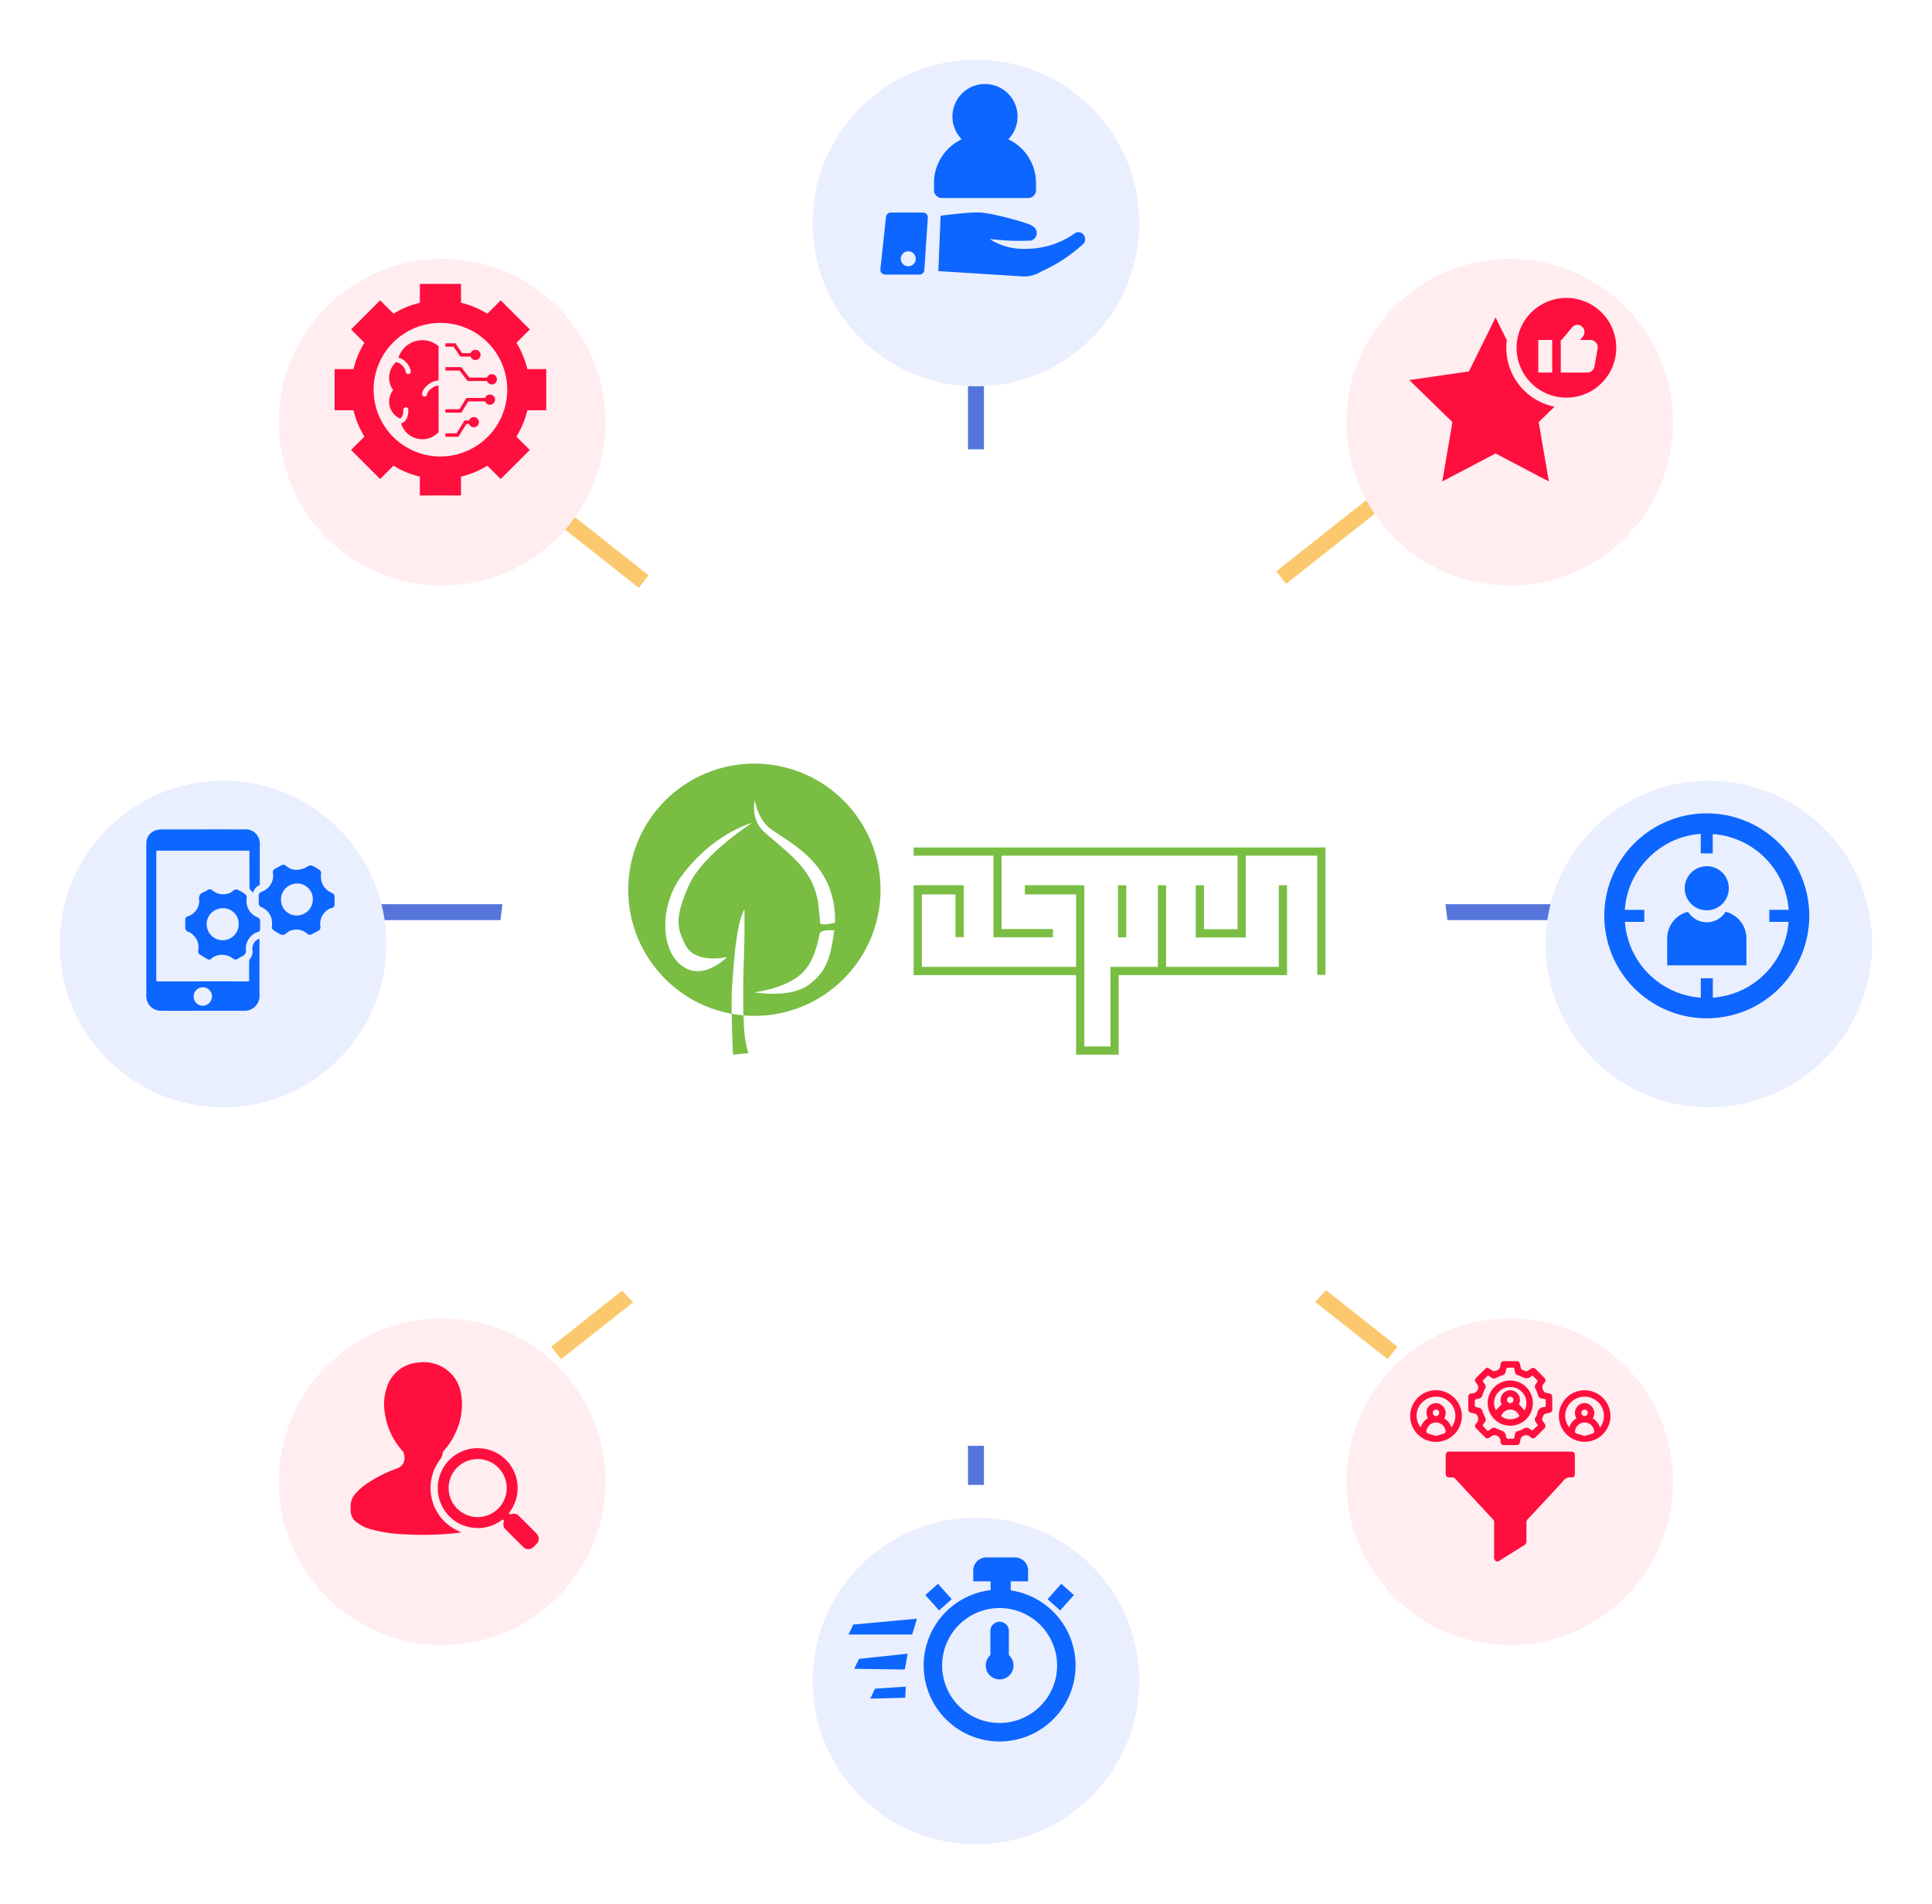 <svg xmlns="http://www.w3.org/2000/svg" xmlns:xlink="http://www.w3.org/1999/xlink" width="485" height="478" viewBox="0 0 485 478">
  <defs>
    <filter id="Ellipse_402" x="323" y="316" width="112" height="112" filterUnits="userSpaceOnUse">
      <feOffset dy="8" input="SourceAlpha"/>
      <feGaussianBlur stdDeviation="5" result="blur"/>
      <feFlood flood-color="#151d41" flood-opacity="0.22"/>
      <feComposite operator="in" in2="blur"/>
      <feComposite in="SourceGraphic"/>
    </filter>
    <filter id="Ellipse_404" x="55" y="316" width="112" height="112" filterUnits="userSpaceOnUse">
      <feOffset dy="8" input="SourceAlpha"/>
      <feGaussianBlur stdDeviation="5" result="blur-2"/>
      <feFlood flood-color="#151d41" flood-opacity="0.22"/>
      <feComposite operator="in" in2="blur-2"/>
      <feComposite in="SourceGraphic"/>
    </filter>
    <filter id="Ellipse_403" x="189" y="366" width="112" height="112" filterUnits="userSpaceOnUse">
      <feOffset dy="8" input="SourceAlpha"/>
      <feGaussianBlur stdDeviation="5" result="blur-3"/>
      <feFlood flood-color="#151d41" flood-opacity="0.22"/>
      <feComposite operator="in" in2="blur-3"/>
      <feComposite in="SourceGraphic"/>
    </filter>
    <filter id="Ellipse_401" x="95" y="94" width="299" height="299" filterUnits="userSpaceOnUse">
      <feOffset dy="15" input="SourceAlpha"/>
      <feGaussianBlur stdDeviation="10" result="blur-4"/>
      <feFlood flood-color="#151d41" flood-opacity="0.333"/>
      <feComposite operator="in" in2="blur-4"/>
      <feComposite in="SourceGraphic"/>
    </filter>
    <clipPath id="clip-path">
      <path id="Path_25" data-name="Path 25" d="M.5,32.172A31.665,31.665,0,0,0,26.484,63.326c.068,5.007.306,10.254.306,10.254l3.882-.4a21.721,21.721,0,0,1-.928-4.417c-.153-1.07-.248-2.886-.306-5.045.909.076,1.816.125,2.743.125A31.672,31.672,0,1,0,.5,32.172" transform="translate(-0.5 -0.499)" fill="none"/>
    </clipPath>
    <linearGradient id="linear-gradient" x1="-0.011" y1="1.011" x2="0.011" y2="1.011" gradientUnits="objectBoundingBox">
      <stop offset="0" stop-color="#80a93f"/>
      <stop offset="0.23" stop-color="#7dac42"/>
      <stop offset="0.393" stop-color="#74b446"/>
      <stop offset="0.483" stop-color="#6dbd4e"/>
      <stop offset="0.583" stop-color="#70bd4b"/>
      <stop offset="1" stop-color="#79bd43"/>
    </linearGradient>
    <clipPath id="clip-path-2">
      <rect id="Rectangle_19" data-name="Rectangle 19" width="175.739" height="74.568" fill="none"/>
    </clipPath>
    <filter id="Ellipse_405" x="373" y="181" width="112" height="112" filterUnits="userSpaceOnUse">
      <feOffset dy="8" input="SourceAlpha"/>
      <feGaussianBlur stdDeviation="5" result="blur-5"/>
      <feFlood flood-color="#151d41" flood-opacity="0.22"/>
      <feComposite operator="in" in2="blur-5"/>
      <feComposite in="SourceGraphic"/>
    </filter>
    <filter id="Ellipse_406" x="0" y="181" width="112" height="112" filterUnits="userSpaceOnUse">
      <feOffset dy="8" input="SourceAlpha"/>
      <feGaussianBlur stdDeviation="5" result="blur-6"/>
      <feFlood flood-color="#151d41" flood-opacity="0.22"/>
      <feComposite operator="in" in2="blur-6"/>
      <feComposite in="SourceGraphic"/>
    </filter>
    <filter id="Ellipse_402-2" x="55" y="50" width="112" height="112" filterUnits="userSpaceOnUse">
      <feOffset dy="8" input="SourceAlpha"/>
      <feGaussianBlur stdDeviation="5" result="blur-7"/>
      <feFlood flood-color="#151d41" flood-opacity="0.22"/>
      <feComposite operator="in" in2="blur-7"/>
      <feComposite in="SourceGraphic"/>
    </filter>
    <filter id="Ellipse_404-2" x="323" y="50" width="112" height="112" filterUnits="userSpaceOnUse">
      <feOffset dy="8" input="SourceAlpha"/>
      <feGaussianBlur stdDeviation="5" result="blur-8"/>
      <feFlood flood-color="#151d41" flood-opacity="0.22"/>
      <feComposite operator="in" in2="blur-8"/>
      <feComposite in="SourceGraphic"/>
    </filter>
    <filter id="Ellipse_403-2" x="189" y="0" width="112" height="112" filterUnits="userSpaceOnUse">
      <feOffset dy="8" input="SourceAlpha"/>
      <feGaussianBlur stdDeviation="5" result="blur-9"/>
      <feFlood flood-color="#151d41" flood-opacity="0.22"/>
      <feComposite operator="in" in2="blur-9"/>
      <feComposite in="SourceGraphic"/>
    </filter>
    <clipPath id="clip-path-3">
      <rect id="Rectangle_151" data-name="Rectangle 151" width="51.949" height="46.074" fill="#ff0f3e"/>
    </clipPath>
    <clipPath id="clip-path-4">
      <rect id="Rectangle_152" data-name="Rectangle 152" width="53.127" height="53.127" fill="#ff0f3e"/>
    </clipPath>
    <clipPath id="clip-path-5">
      <rect id="Rectangle_153" data-name="Rectangle 153" width="51.41" height="48.311" fill="#0d66ff"/>
    </clipPath>
    <clipPath id="clip-path-6">
      <rect id="Rectangle_154" data-name="Rectangle 154" width="47.251" height="46.932" fill="#ff0f3e"/>
    </clipPath>
    <clipPath id="clip-path-7">
      <rect id="Rectangle_155" data-name="Rectangle 155" width="47.274" height="45.557" fill="#0d66ff"/>
    </clipPath>
    <clipPath id="clip-path-8">
      <rect id="Rectangle_156" data-name="Rectangle 156" width="51.453" height="51.455" fill="#0d66ff"/>
    </clipPath>
    <clipPath id="clip-path-9">
      <rect id="Rectangle_160" data-name="Rectangle 160" width="57.016" height="46.21" fill="#0d66ff"/>
    </clipPath>
    <clipPath id="clip-path-10">
      <rect id="Rectangle_161" data-name="Rectangle 161" width="50.273" height="50.274" fill="#ff0f3e"/>
    </clipPath>
  </defs>
  <g id="personalize-business-offerings-with-ai-ml-unit" transform="translate(-12927 762)">
    <g id="Group_106" data-name="Group 106" transform="translate(12060 -982)">
      <path id="Path_33" data-name="Path 33" d="M8103-429v24.8" transform="translate(-6991 997)" fill="none" stroke="#5575db" stroke-width="4"/>
      <path id="Path_40" data-name="Path 40" d="M8103-429v24.8" transform="translate(-6991 737)" fill="none" stroke="#5575db" stroke-width="4"/>
      <path id="Path_36" data-name="Path 36" d="M8103-429v32.582" transform="translate(565.18 -7654) rotate(90)" fill="none" stroke="#5575db" stroke-width="4"/>
      <path id="Path_37" data-name="Path 37" d="M8103-429v32.582" transform="translate(832.18 -7654) rotate(90)" fill="none" stroke="#5575db" stroke-width="4"/>
      <path id="Path_34" data-name="Path 34" d="M8102.625-431.434l27.955,22.1" transform="translate(-6914 969)" fill="none" stroke="#fcc86e" stroke-width="4"/>
      <path id="Path_38" data-name="Path 38" d="M8130.579-431.434l-27.955,22.1" transform="translate(-6914 774.337)" fill="none" stroke="#fcc86e" stroke-width="4"/>
      <path id="Path_35" data-name="Path 35" d="M8130.579-431.434l-27.955,22.1" transform="translate(-7096 969)" fill="none" stroke="#fcc86e" stroke-width="4"/>
      <path id="Path_39" data-name="Path 39" d="M8102.625-431.434l27.955,22.1" transform="translate(-7102 775.337)" fill="none" stroke="#fcc86e" stroke-width="4"/>
      <g id="Group_60" data-name="Group 60" transform="translate(2218 902) rotate(180)">
        <g id="Group_58" data-name="Group 58">
          <g transform="matrix(-1, 0, 0, -1, 1351, 682)" filter="url(#Ellipse_402)">
            <circle id="Ellipse_402-3" data-name="Ellipse 402" cx="41" cy="41" r="41" transform="translate(420 405) rotate(180)" fill="#ffedf0"/>
          </g>
          <g transform="matrix(-1, 0, 0, -1, 1351, 682)" filter="url(#Ellipse_404)">
            <circle id="Ellipse_404-3" data-name="Ellipse 404" cx="41" cy="41" r="41" transform="translate(152 405) rotate(180)" fill="#ffedf0"/>
          </g>
        </g>
        <g transform="matrix(-1, 0, 0, -1, 1351, 682)" filter="url(#Ellipse_403)">
          <circle id="Ellipse_403-3" data-name="Ellipse 403" cx="41" cy="41" r="41" transform="translate(286 455) rotate(180)" fill="#eaefff"/>
        </g>
      </g>
      <g id="Group_57" data-name="Group 57" transform="translate(0 6)">
        <g transform="matrix(1, 0, 0, 1, 867, 214)" filter="url(#Ellipse_401)">
          <circle id="Ellipse_401-2" data-name="Ellipse 401" cx="119.5" cy="119.5" r="119.5" transform="translate(125 109)" fill="#fff"/>
        </g>
        <g id="Group_56" data-name="Group 56" transform="translate(1024 405)">
          <g id="Group_53" data-name="Group 53" transform="translate(0.708 0.706)">
            <g id="Group_52" data-name="Group 52" clip-path="url(#clip-path)">
              <rect id="Rectangle_17" data-name="Rectangle 17" width="63.352" height="73.081" transform="translate(0 0.001)" fill="url(#linear-gradient)"/>
            </g>
          </g>
          <g id="Group_55" data-name="Group 55" transform="translate(0 0)">
            <g id="Group_54" data-name="Group 54" clip-path="url(#clip-path-2)">
              <path id="Path_26" data-name="Path 26" d="M32.172.5h0a31.671,31.671,0,0,0-5.686,62.827c.067,5.007.306,10.254.306,10.254l3.88-.4a21.677,21.677,0,0,1-.927-4.415c-.153-1.07-.249-2.886-.306-5.047.907.076,1.816.125,2.743.125A31.671,31.671,0,1,0,32.172.5h0a31.671,31.671,0,1,1,.01,63.342c-.927,0-1.835-.048-2.743-.125.057,2.161.153,3.977.306,5.047a21.677,21.677,0,0,0,.927,4.415l-3.88.4s-.239-5.247-.306-10.254A31.671,31.671,0,0,1,32.172.5Z" transform="translate(0.208 0.207)" fill="url(#linear-gradient)"/>
              <path id="Path_27" data-name="Path 27" d="M21.917,38.874c.229-5.859.143-12.558.143-12.558s-1.022,1.654-1.749,5.973c-.754,4.5-1.05,9.088-1.356,13.465-.115,1.7-.125,4.234-.1,6.842a29.672,29.672,0,0,0,2.944.392c-.1-4.377-.038-10.2.115-14.115" transform="translate(7.824 10.925)" fill="#fff"/>
              <path id="Path_28" data-name="Path 28" d="M10.95,24.626c-5.1,7-5.277,17.9.123,22.153S22.59,44.715,22.59,44.715s-7.847,1.806-10.332-2.829-2.694-7.387.736-15.176,15.9-15.7,15.9-15.7S19.055,13.521,10.95,24.626" transform="translate(2.937 4.57)" fill="#fff"/>
              <path id="Path_29" data-name="Path 29" d="M26.2,13.544c-2.542-2.4-3.2-6.575-3.2-6.575s-1.128,4.7,2.16,7.808c4.357,4.11,11.019,8.2,13.1,15.224.708,2.361.679,2.962,1.156,7.759.1.957,3.728,0,3.728,0C43.577,21.8,29.921,17.051,26.2,13.544" transform="translate(9.472 2.893)" fill="#fff"/>
              <path id="Path_30" data-name="Path 30" d="M35.144,40.549c-3.967,4.138-12.271,5.1-12.271,5.1s9.194,1.644,13.809-2c3.737-2.953,5.228-5.505,6.241-13.533,0,0-3.412-.4-3.67.88-1.071,5.256-2.361,7.721-4.11,9.547" transform="translate(9.496 12.481)" fill="#fff"/>
              <rect id="Rectangle_18" data-name="Rectangle 18" width="2.065" height="13.083" transform="translate(123.665 31.25)" fill="#79be43"/>
              <path id="Path_31" data-name="Path 31" d="M142.806,42.582H114.5v-20.5h-2.063v20.5H100.546V62.556H93.981V22.083H79.052v2.3H91.916v18.2H53.192v-18.2h8.439V35.1h2.063V22.083H51.128V44.647H91.916V64.62H102.6V44.647h42.27V22.083h-2.065Z" transform="translate(21.227 9.168)" fill="#79be43"/>
              <path id="Path_32" data-name="Path 32" d="M152.448,15.377H51.128v2.065H71.159V37.921H86.087V35.857H73.213V17.442h59.234V35.914h-8.429V24.867h-2.075V37.979H134.5V17.442h17.947V47.373h2.065v-32Z" transform="translate(21.227 6.384)" fill="#79be43"/>
            </g>
          </g>
        </g>
      </g>
      <g transform="matrix(1, 0, 0, 1, 867, 220)" filter="url(#Ellipse_405)">
        <circle id="Ellipse_405-2" data-name="Ellipse 405" cx="41" cy="41" r="41" transform="translate(470 270) rotate(180)" fill="#eaefff"/>
      </g>
      <g transform="matrix(1, 0, 0, 1, 867, 220)" filter="url(#Ellipse_406)">
        <circle id="Ellipse_406-2" data-name="Ellipse 406" cx="41" cy="41" r="41" transform="translate(97 270) rotate(180)" fill="#eaefff"/>
      </g>
      <g id="Group_59" data-name="Group 59" transform="translate(6)">
        <g id="Group_58-2" data-name="Group 58">
          <g transform="matrix(1, 0, 0, 1, 861, 220)" filter="url(#Ellipse_402-2)">
            <circle id="Ellipse_402-4" data-name="Ellipse 402" cx="41" cy="41" r="41" transform="translate(70 57)" fill="#ffedf0"/>
          </g>
          <g transform="matrix(1, 0, 0, 1, 861, 220)" filter="url(#Ellipse_404-2)">
            <circle id="Ellipse_404-4" data-name="Ellipse 404" cx="41" cy="41" r="41" transform="translate(338 57)" fill="#ffedf0"/>
          </g>
        </g>
        <g transform="matrix(1, 0, 0, 1, 861, 220)" filter="url(#Ellipse_403-2)">
          <circle id="Ellipse_403-4" data-name="Ellipse 403" cx="41" cy="41" r="41" transform="translate(204 7)" fill="#eaefff"/>
        </g>
      </g>
    </g>
    <g id="Group_108" data-name="Group 108" transform="translate(13280.789 -687.199)">
      <g id="Group_107" data-name="Group 107" transform="translate(0 0)" clip-path="url(#clip-path-3)">
        <path id="Path_428" data-name="Path 428" d="M36.449,30.36A15.06,15.06,0,0,1,24.474,13.677L21.649,7.954,14.96,21.509,0,23.683,10.825,34.234,8.27,49.134,21.649,42.1l13.38,7.035-2.555-14.9Z" transform="translate(0 -3.059)" fill="#ff0f3e" fill-rule="evenodd"/>
        <path id="Path_429" data-name="Path 429" d="M56.267,0A12.512,12.512,0,1,0,68.78,12.512,12.512,12.512,0,0,0,56.267,0M52.7,18.733h-3.5v-8.19h3.5ZM64.1,12.716l-.775,4.477a1.857,1.857,0,0,1-1.829,1.54H54.846v-8.19h.215L57.725,7.36a1.715,1.715,0,0,1,2.416-.215l.049.042a1.85,1.85,0,0,1,.179,2.56l-.666.8h2.572A1.856,1.856,0,0,1,64.132,12.4a1.881,1.881,0,0,1-.027.316" transform="translate(-16.831 0)" fill="#ff0f3e" fill-rule="evenodd"/>
      </g>
    </g>
    <g id="Group_110" data-name="Group 110" transform="translate(13011 -690.726)">
      <g id="Group_109" data-name="Group 109" transform="translate(0 0)" clip-path="url(#clip-path-4)">
        <path id="Path_430" data-name="Path 430" d="M53.127,31.729V21.4H48.385a22.289,22.289,0,0,0-2.742-6.609L49,11.432l-7.3-7.3L38.339,7.485a22.272,22.272,0,0,0-6.61-2.742V0H21.4V4.742a22.272,22.272,0,0,0-6.61,2.742L11.432,4.128l-7.3,7.3,3.356,3.357A22.274,22.274,0,0,0,4.742,21.4H0v10.33H4.742a22.274,22.274,0,0,0,2.742,6.609L4.128,41.695l7.3,7.3,3.356-3.356a22.273,22.273,0,0,0,6.61,2.742v4.742h10.33V48.386a22.273,22.273,0,0,0,6.61-2.742L41.695,49l7.3-7.3-3.356-3.356a22.289,22.289,0,0,0,2.742-6.609Zm-26.564,11.6a16.77,16.77,0,1,1,16.77-16.77,16.77,16.77,0,0,1-16.77,16.77" transform="translate(0 0)" fill="#ff0f3e"/>
        <path id="Path_431" data-name="Path 431" d="M26.389,29.229a3.8,3.8,0,0,1,1.876,1.1,4.323,4.323,0,0,1,1.189,2.223.653.653,0,0,1-.442.779.635.635,0,0,1-.778-.442,2.88,2.88,0,0,0-.119-.484c-.013-.038-.027-.075-.041-.113l-.012-.031c-.036-.077-.072-.154-.112-.229a4.2,4.2,0,0,0-.279-.452l-.063-.086-.035-.043q-.083-.1-.172-.2a4.482,4.482,0,0,0-.41-.382h0l-.006,0-.1-.073c-.075-.051-.152-.1-.231-.143l-.211-.106-.02-.01-.007,0c-.038-.014-.076-.027-.114-.04a2.294,2.294,0,0,0-.23-.062c-.023-.005-.179-.023-.074-.016l-.069-.005a.755.755,0,0,1-.185-.044,5.282,5.282,0,0,0-.691,6.992,4.673,4.673,0,0,0,1.67,7.13c.037-.009.074-.018.11-.03l.021-.009c.05-.029.057-.031.039-.019.03-.015.061-.03.089-.048l.006,0c-.023.013-.022.007.041-.031a1.405,1.405,0,0,0,.126-.127l.006-.007c.012-.018.024-.034.036-.052.038-.057.073-.118.105-.179s.1-.255.032-.056c.021-.063.048-.124.069-.187a3.7,3.7,0,0,0,.109-.407c.015-.071.029-.143.04-.216,0-.022.007-.044.01-.066a6.575,6.575,0,0,0,.044-.763.633.633,0,0,1,1.265,0c0,1.3-.332,3.067-1.816,3.421h-.005a5.557,5.557,0,0,0,9.409,2.213v-11.7h-.073c-.051,0-.105.013-.156.01l-.036.006a3.569,3.569,0,0,0-.624.184l-.11.047c-.047.022-.093.045-.139.069-.116.06-.23.125-.341.193s-.219.146-.327.221l-.022.015-.016.014c-.054.044-.108.088-.16.133a4.45,4.45,0,0,0-.494.5l-.042.052-.005.007c-.026.038-.053.075-.079.113a2.478,2.478,0,0,0-.156.266c-.021.04-.079.214-.022.038-.014.044-.032.086-.046.13s-.022.086-.033.13l0,.007s0,0,0,.005a.645.645,0,0,1-.633.633.638.638,0,0,1-.633-.633,2.58,2.58,0,0,1,.51-1.328A5.313,5.313,0,0,1,35,35.295a3.817,3.817,0,0,1,1.45-.331V26.341a6.286,6.286,0,0,0-10.065,2.888" transform="translate(-10.36 -10.708)" fill="#ff0f3e"/>
        <path id="Path_432" data-name="Path 432" d="M52.629,29.554h2.588a1.284,1.284,0,1,0,0-.853H53.082L51.4,26.211H48.886v.853h2.061Z" transform="translate(-21.072 -11.298)" fill="#ff0f3e"/>
        <path id="Path_433" data-name="Path 433" d="M54.882,39.358l-2.019-2.624H48.886v.853h3.558l2.019,2.624H59.32a1.284,1.284,0,1,0,0-.853Z" transform="translate(-21.072 -15.834)" fill="#ff0f3e"/>
        <path id="Path_434" data-name="Path 434" d="M60.053,48.828a1.28,1.28,0,0,0-1.205.857H54.164l-1.75,2.825h-3.53v.853H52.89l1.75-2.825h4.209a1.281,1.281,0,1,0,1.205-1.71" transform="translate(-21.072 -21.047)" fill="#ff0f3e"/>
        <path id="Path_435" data-name="Path 435" d="M56.017,58.761a1.28,1.28,0,0,0-1.205.857H53.694l-2.018,3.229H48.885V63.7H52.15l2.018-3.229h.644a1.281,1.281,0,1,0,1.205-1.71" transform="translate(-21.072 -25.329)" fill="#ff0f3e"/>
      </g>
    </g>
    <g id="Group_112" data-name="Group 112" transform="translate(13148 -740.907)">
      <g id="Group_111" data-name="Group 111" transform="translate(0 0)" clip-path="url(#clip-path-5)">
        <path id="Path_436" data-name="Path 436" d="M54.937,50.843a21,21,0,0,1-12.275,3.939,15.463,15.463,0,0,1-9.186-2.476,58.653,58.653,0,0,0,10.465.4,1.969,1.969,0,0,0,0-3.754c.926-.083-8.536-2.947-12.7-3.275-2.515-.2-10.065.8-10.065.8l-.559,13.9L41.547,61.7a8.044,8.044,0,0,0,4.96-1.256,38.861,38.861,0,0,0,10.165-6.6,1.739,1.739,0,0,0,.6-2.254,1.647,1.647,0,0,0-2.336-.749" transform="translate(-6.056 -13.41)" fill="#0d66ff"/>
        <path id="Path_437" data-name="Path 437" d="M10.7,45.687H2.636a1.221,1.221,0,0,0-1.214,1.09L.007,59.912a1.221,1.221,0,0,0,1.214,1.352h8.6a1.221,1.221,0,0,0,1.218-1.141l.876-13.134a1.222,1.222,0,0,0-1.218-1.3M7.007,59.176A1.878,1.878,0,1,1,8.885,57.3a1.878,1.878,0,0,1-1.878,1.878" transform="translate(0 -13.42)" fill="#0d66ff"/>
        <path id="Path_438" data-name="Path 438" d="M37.72,13.877a8.173,8.173,0,1,0-11.7,0,12.125,12.125,0,0,0-6.954,10.879v1.907a1.963,1.963,0,0,0,1.963,1.963H42.711a1.963,1.963,0,0,0,1.963-1.963V24.756A12.125,12.125,0,0,0,37.72,13.877" transform="translate(-5.601 0)" fill="#0d66ff"/>
      </g>
    </g>
    <g id="Group_114" data-name="Group 114" transform="translate(13015 -420)">
      <g id="Group_113" data-name="Group 113" transform="translate(0 0)" clip-path="url(#clip-path-6)">
        <path id="Path_439" data-name="Path 439" d="M27.714,42.735c-.66.081-1.32.173-1.982.24a78.412,78.412,0,0,1-12.156.228A36.891,36.891,0,0,1,5.24,41.973a10.088,10.088,0,0,1-3.772-1.828A3.688,3.688,0,0,1,.015,37.116c.006-.246.012-.494,0-.738a4.608,4.608,0,0,1,1.17-3.312,14.7,14.7,0,0,1,3.544-3.007,33.879,33.879,0,0,1,6.907-3.383c1.724-.618,2.339-2.254,1.612-4.119a.845.845,0,0,0-.175-.235A17.92,17.92,0,0,1,8.609,12.75a13.138,13.138,0,0,1,.466-6.332A8.916,8.916,0,0,1,17.011.08a9.66,9.66,0,0,1,7.17,1.848,9.359,9.359,0,0,1,3.576,6.09,16.284,16.284,0,0,1-1.5,9.881,17.518,17.518,0,0,1-2.865,4.351,1.373,1.373,0,0,0-.275.7,3.84,3.84,0,0,1-.819,1.721,11.845,11.845,0,0,0,4.947,17.778c.162.069.322.14.483.21l-.008.081" transform="translate(0 0)" fill="#ff0f3e"/>
        <path id="Path_440" data-name="Path 440" d="M59.2,60.227a10,10,0,0,1-8.469,1.884,9.663,9.663,0,0,1-5.888-3.872,10.026,10.026,0,1,1,15.944.36c.281.395.28.391.692.267a1.663,1.663,0,0,1,1.749.4q2.279,2.253,4.534,4.53a1.8,1.8,0,0,1,0,2.533q-.4.417-.815.814a1.8,1.8,0,0,1-2.554-.006q-2.257-2.233-4.493-4.489a1.648,1.648,0,0,1-.436-1.686c.118-.443.125-.441-.269-.738m-6.275-.6a7.288,7.288,0,1,0-7.261-7.494,7.307,7.307,0,0,0,7.261,7.494" transform="translate(-21.033 -20.743)" fill="#ff0f3e"/>
      </g>
    </g>
    <g id="Group_116" data-name="Group 116" transform="translate(12963.726 -553.778)">
      <g id="Group_115" data-name="Group 115" transform="translate(0 0)" clip-path="url(#clip-path-7)">
        <path id="Path_441" data-name="Path 441" d="M28.488,13.983a2.691,2.691,0,0,0-1.668,1.931c-.268-.3-.562-.586-.81-.911a.855.855,0,0,1-.112-.489q-.01-4.313-.006-8.626V5.34H2.538c-.008.171-.024.341-.024.511q0,15.9-.01,31.791c0,.377.065.535.5.534q11.147-.019,22.293-.009c.143,0,.286-.013.485-.022.012-.183.031-.352.032-.521,0-1.5-.012-3,.012-4.507a1.238,1.238,0,0,1,.273-.717,2.581,2.581,0,0,0,.533-2.182,2.65,2.65,0,0,1,1.754-2.775c.009.175.025.343.025.511,0,4.555-.03,9.111.014,13.666a3.753,3.753,0,0,1-3.916,3.93q-6.736-.007-13.472,0c-2.423,0-4.846.015-7.269-.011A3.627,3.627,0,0,1,.081,42.58a4.576,4.576,0,0,1-.076-1.01Q0,26.837,0,12.1C0,9.261-.009,6.418.014,3.575A3.379,3.379,0,0,1,2.668.146,5.577,5.577,0,0,1,3.916.007Q14.262-.005,24.609,0a3.556,3.556,0,0,1,3.877,3.857c.01,3.36,0,6.72,0,10.122M16.5,41.947a2.3,2.3,0,0,0-4.6-.016,2.291,2.291,0,0,0,2.248,2.358A2.385,2.385,0,0,0,16.5,41.947" transform="translate(0 0)" fill="#0d66ff"/>
        <path id="Path_442" data-name="Path 442" d="M64.114,34.755A11.5,11.5,0,0,0,64.1,33.17a4.18,4.18,0,0,0-2.515-3.322,1.191,1.191,0,0,1-.806-1.269c.027-.515.016-1.033,0-1.549a1.05,1.05,0,0,1,.737-1.109A4.4,4.4,0,0,0,64.4,22.338a4.97,4.97,0,0,0-.047-1.2.934.934,0,0,1,.563-1.018c.516-.265,1.021-.551,1.528-.834a.973.973,0,0,1,1.205.108,3.952,3.952,0,0,0,3.75.856,4.395,4.395,0,0,0,1.785-.788,1.311,1.311,0,0,1,1.124-.046,9.141,9.141,0,0,1,1.855,1.123,1.085,1.085,0,0,1,.3.844,4.41,4.41,0,0,0,2.754,4.848.945.945,0,0,1,.609.905c.015.678.014,1.356,0,2.034A.824.824,0,0,1,79.1,30a2.229,2.229,0,0,0-.8.313A4.3,4.3,0,0,0,76.262,34.6a1.019,1.019,0,0,1-.587,1.16c-.5.256-1,.529-1.5.782a.949.949,0,0,1-1.307-.2,4.1,4.1,0,0,0-4.729-.356,5.058,5.058,0,0,1-.8.605,1.3,1.3,0,0,1-.929.091,14.664,14.664,0,0,1-1.989-1.19c-.21-.145-.306-.453-.454-.687l.15-.051M74.373,27.8a3.9,3.9,0,0,0-4.116-3.954,4.006,4.006,0,0,0-3.873,3.976,3.953,3.953,0,0,0,3.934,4.056A4.074,4.074,0,0,0,74.373,27.8" transform="translate(-32.567 -10.247)" fill="#0d66ff"/>
        <path id="Path_443" data-name="Path 443" d="M39.86,41.407c0,.145,0,.291,0,.436,0,1.089,0,1.089-1.038,1.448a4.447,4.447,0,0,0-2.563,4.154,1.485,1.485,0,0,1-.932,1.781,11.953,11.953,0,0,0-1.081.641,1.044,1.044,0,0,1-1.256-.105,4.472,4.472,0,0,0-4.883-.343,1.079,1.079,0,0,0-.378.295.835.835,0,0,1-1.17.181c-.619-.347-1.224-.721-1.822-1.1a.934.934,0,0,1-.424-1.046,4.193,4.193,0,0,0-2.477-4.667,1.1,1.1,0,0,1-.782-1.18c.028-.6,0-1.2.009-1.793s.175-.8.748-.947a4.166,4.166,0,0,0,2.761-4.07,1.582,1.582,0,0,1,1.122-1.972,6.593,6.593,0,0,0,1.017-.559.9.9,0,0,1,1.122.078,4.236,4.236,0,0,0,4.455.658,2.33,2.33,0,0,0,.758-.5,1.1,1.1,0,0,1,1.337-.21,11.868,11.868,0,0,1,1.81,1.113,1.108,1.108,0,0,1,.292.886,4.47,4.47,0,0,0,2.734,4.875.95.95,0,0,1,.637.934c0,.339,0,.678,0,1.017Zm-5.386-.25a3.906,3.906,0,0,0-4.114-4,4.018,4.018,0,1,0,4.114,4" transform="translate(-11.28 -17.359)" fill="#0d66ff"/>
      </g>
    </g>
    <g id="Group_118" data-name="Group 118" transform="translate(13329.738 -557.8)">
      <g id="Group_117" data-name="Group 117" transform="translate(0 0)" clip-path="url(#clip-path-8)">
        <path id="Path_444" data-name="Path 444" d="M0,26.06A25.727,25.727,0,1,1,26.241,51.45,25.736,25.736,0,0,1,0,26.06m46.28-1.846A20.537,20.537,0,0,0,27.223,5.2v4.849H24.211v-4.9A20.432,20.432,0,0,0,10.334,12.01a20.256,20.256,0,0,0-5.186,12.22h4.894V27.24H5.177A20.549,20.549,0,0,0,24.225,46.269V41.4h3.016V46.27A20.509,20.509,0,0,0,46.252,27.237H41.419V24.214Z" transform="translate(0 0)" fill="#0d66ff"/>
        <path id="Path_445" data-name="Path 445" d="M45.465,53.528H25.6c-.007-.112-.019-.209-.019-.306,0-2.178-.009-4.356,0-6.534a6.893,6.893,0,0,1,4.9-6.529.386.386,0,0,1,.514.181,5.516,5.516,0,0,0,9.084-.027.345.345,0,0,1,.461-.16,6.889,6.889,0,0,1,4.929,6.608q0,3.167,0,6.333Z" transform="translate(-9.795 -15.368)" fill="#0d66ff"/>
        <path id="Path_446" data-name="Path 446" d="M43.792,26.988a5.533,5.533,0,1,1-5.451-5.469,5.507,5.507,0,0,1,5.451,5.469" transform="translate(-12.537 -8.243)" fill="#0d66ff"/>
      </g>
    </g>
    <g id="Group_120" data-name="Group 120" transform="translate(13139.992 -371)">
      <g id="Group_119" data-name="Group 119" transform="translate(0 0)" clip-path="url(#clip-path-9)">
        <path id="Path_447" data-name="Path 447" d="M42.678,48.233A19.067,19.067,0,1,1,61.745,29.165,19.089,19.089,0,0,1,42.678,48.233m0-33.5A14.428,14.428,0,1,0,57.106,29.165,14.444,14.444,0,0,0,42.678,14.737" transform="translate(-4.729 -2.022)" fill="#0d66ff"/>
        <path id="Path_448" data-name="Path 448" d="M46.873,33.507a2.319,2.319,0,0,1-2.319-2.319V22.513a2.319,2.319,0,1,1,4.638,0v8.675a2.319,2.319,0,0,1-2.319,2.319" transform="translate(-8.925 -4.045)" fill="#0d66ff"/>
        <path id="Path_449" data-name="Path 449" d="M50.069,33.067a3.488,3.488,0,1,1-3.488-3.488,3.488,3.488,0,0,1,3.488,3.488" transform="translate(-8.632 -5.925)" fill="#0d66ff"/>
        <path id="Path_450" data-name="Path 450" d="M52.946,6.007H39.168v-2.7A3.311,3.311,0,0,1,42.48,0h7.156a3.311,3.311,0,0,1,3.311,3.311Z" transform="translate(-7.846 0)" fill="#0d66ff"/>
        <rect id="Rectangle_157" data-name="Rectangle 157" width="5.054" height="8.775" transform="translate(35.685 1.62)" fill="#0d66ff"/>
        <rect id="Rectangle_158" data-name="Rectangle 158" width="5.174" height="4.242" transform="matrix(0.667, -0.745, 0.745, 0.667, 49.981, 10.482)" fill="#0d66ff"/>
        <rect id="Rectangle_159" data-name="Rectangle 159" width="4.242" height="5.174" transform="matrix(0.745, -0.667, 0.667, 0.745, 19.305, 9.455)" fill="#0d66ff"/>
        <path id="Path_451" data-name="Path 451" d="M15.993,23.22H0l1.2-2.505,16-1.477Z" transform="translate(0 -3.853)" fill="#0d66ff"/>
        <path id="Path_452" data-name="Path 452" d="M14.506,34.2,1.814,34.023l1.2-2.5,12.222-1.3Z" transform="translate(-0.363 -6.052)" fill="#0d66ff"/>
        <path id="Path_453" data-name="Path 453" d="M15.615,43.364l-8.769.218,1.2-2.5,7.727-.513Z" transform="translate(-1.371 -8.125)" fill="#0d66ff"/>
      </g>
    </g>
    <g id="Group_122" data-name="Group 122" transform="translate(13281 -420.274)">
      <g id="Group_121" data-name="Group 121" clip-path="url(#clip-path-10)">
        <path id="Path_454" data-name="Path 454" d="M52.681,129.434a1.286,1.286,0,0,1-.516-1.175c.019-2.853,0-5.707.017-8.56a1.136,1.136,0,0,0-.332-.85q-4.716-5.057-9.407-10.135a1.051,1.051,0,0,0-.873-.369c-1.477.018-1.559-.076-1.559-1.575,0-1.283,0-2.566,0-3.85,0-.77.273-1.053,1.022-1.053q15.2,0,30.392,0c.731,0,1.017.283,1.019,1.006q.007,2.254,0,4.508c0,.666-.306,1.031-.951.953a2.13,2.13,0,0,0-1.968.9c-2.936,3.218-5.912,6.4-8.886,9.582a1.241,1.241,0,0,0-.364.94c.02,1.5-.008,3.005.016,4.508a1.2,1.2,0,0,1-.638,1.159c-2.069,1.272-4.125,2.567-6.184,3.856a1.5,1.5,0,0,0-.18.156Z" transform="translate(-31.093 -79.16)" fill="#ff0f3e"/>
        <path id="Path_455" data-name="Path 455" d="M180.315,40.079c-.132.467-.238.942-.4,1.4a6.466,6.466,0,1,1,.3-3.3,1.839,1.839,0,0,0,.1.278ZM177.7,42.142a4.815,4.815,0,0,0-.708-6.58,4.872,4.872,0,0,0-6.725.385,4.706,4.706,0,0,0-.293,6.161,4.2,4.2,0,0,1,1.818-2.274,2.515,2.515,0,0,1,.5-3.253,2.324,2.324,0,0,1,2.907-.108,3.392,3.392,0,0,1,.924,1.224,2.341,2.341,0,0,1-.255,2.134,4.275,4.275,0,0,1,1.838,2.311m-3.884,2.118c.739-.216,1.45-.4,2.141-.644a.609.609,0,0,0,.284-.484,2.419,2.419,0,0,0-4.827.024.569.569,0,0,0,.263.45c.691.243,1.4.435,2.138.654m.821-5.812a.807.807,0,1,0-.785.817.817.817,0,0,0,.785-.817" transform="translate(-130.043 -25.482)" fill="#ff0f3e"/>
        <path id="Path_456" data-name="Path 456" d="M70.309,1.628a9.7,9.7,0,0,1,1.034.63,1.056,1.056,0,0,0,1.131.136,1.382,1.382,0,0,0,1.048-1.32C73.656.122,73.858,0,74.829,0c.861,0,1.722,0,2.583,0,.679,0,.908.188,1.05.837l.01.049c.271,1.244.269,1.249,1.468,1.645a.562.562,0,0,0,.4-.066c.307-.176.6-.384.89-.58a.8.8,0,0,1,1.105.08q1.14,1.116,2.258,2.255a.8.8,0,0,1,.1,1.065,1.231,1.231,0,0,1-.14.211A1.418,1.418,0,0,0,84.32,7.38a.951.951,0,0,0,.714.575c1.523.291,1.52.307,1.52,1.858,0,.709,0,1.418,0,2.128,0,.68-.185.906-.835,1.053l-.1.023c-1.2.266-1.207.264-1.6,1.454a.562.562,0,0,0,.065.4c.176.307.384.6.58.89a.807.807,0,0,1-.079,1.106q-1.115,1.14-2.257,2.256a.8.8,0,0,1-1.065.1.584.584,0,0,1-.126-.083A1.509,1.509,0,0,0,79,18.95a.894.894,0,0,0-.345.42,9.277,9.277,0,0,0-.213.988.81.81,0,0,1-.843.722q-1.6.012-3.191,0a.8.8,0,0,1-.823-.683.614.614,0,0,1-.023-.15,1.549,1.549,0,0,0-1.387-1.654.867.867,0,0,0-.536.057c-.313.162-.591.389-.892.576a.8.8,0,0,1-1.064-.106Q68.547,18,67.429,16.86a.8.8,0,0,1-.1-1.065.6.6,0,0,1,.084-.126,1.512,1.512,0,0,0,.191-2.139.9.9,0,0,0-.421-.346,9.21,9.21,0,0,0-.988-.212.808.808,0,0,1-.721-.842q-.011-1.6,0-3.191a.8.8,0,0,1,.684-.822.393.393,0,0,1,.1-.014,1.568,1.568,0,0,0,1.7-1.4.875.875,0,0,0-.057-.537,8.618,8.618,0,0,0-.549-.849.8.8,0,0,1,.08-1.105c.744-.76,1.494-1.514,2.258-2.254a2.816,2.816,0,0,1,.613-.335m6.658,17.833c.071-.365.148-.674.19-.989a1.064,1.064,0,0,1,.848-.943,10.157,10.157,0,0,0,1.583-.655,1.029,1.029,0,0,1,1.179.058c.283.2.582.383.783.514l1.406-1.333c-.17-.255-.334-.532-.527-.786a1.023,1.023,0,0,1-.049-1.264,2.908,2.908,0,0,0,.418-.915,1.713,1.713,0,0,1,1.8-1.6c.111,0,.308-.144.312-.228.028-.582.014-1.166.014-1.74-.392-.077-.7-.152-1.021-.2a1.045,1.045,0,0,1-.9-.828,10.925,10.925,0,0,0-.653-1.583A1.022,1.022,0,0,1,82.4,5.8c.206-.282.385-.583.534-.812L81.6,3.594a4.665,4.665,0,0,1-.923.585,1.676,1.676,0,0,1-.987.048c-.624-.19-1.21-.5-1.823-.73a.919.919,0,0,1-.666-.744c-.066-.376-.156-.748-.238-1.131H76c-.934,0-.937,0-1.12.911a1.079,1.079,0,0,1-.7.961c-.634.22-1.25.494-1.864.768a.938.938,0,0,1-1-.076c-.3-.21-.615-.405-.914-.6L69.052,4.94c.171.261.33.541.526.793a1.078,1.078,0,0,1,.057,1.31,7.036,7.036,0,0,0-.6,1.441,1.146,1.146,0,0,1-.994.926c-.951.173-.948.192-.948,1.135s0,.948.953,1.132a1.122,1.122,0,0,1,.967.826,14.332,14.332,0,0,0,.7,1.675.967.967,0,0,1-.046,1.047c-.21.3-.407.617-.619.939.115.122.219.231.322.342l.966,1.048c.379-.249.692-.445.995-.656a.936.936,0,0,1,1-.075c.613.275,1.256.489,1.853.793a1.494,1.494,0,0,1,.616.65c.175.364.121.946.382,1.134.28.2.811.056,1.233.061.168,0,.336,0,.559,0" transform="translate(-50.877 0)" fill="#ff0f3e"/>
        <path id="Path_457" data-name="Path 457" d="M6.473,32.749A6.486,6.486,0,1,1,0,39.234a6.49,6.49,0,0,1,6.473-6.485M4.43,39.811c-.589-1.5-.406-2.544.565-3.3A2.313,2.313,0,0,1,7.82,36.42a3.383,3.383,0,0,1,.942,1.21A2.352,2.352,0,0,1,8.518,39.8a4.234,4.234,0,0,1,1.832,2.278,4.74,4.74,0,0,0-.562-6.42,4.868,4.868,0,0,0-6.942.345,4.642,4.642,0,0,0-.208,6.049A4.2,4.2,0,0,1,4.43,39.811m2.061,4.416c.742-.219,1.451-.41,2.143-.651a.57.57,0,0,0,.267-.449,2.419,2.419,0,0,0-4.827-.034.608.608,0,0,0,.282.484c.69.245,1.4.432,2.135.649m-.013-5a.808.808,0,1,0-.8-.8.815.815,0,0,0,.8.8" transform="translate(0 -25.449)" fill="#ff0f3e"/>
        <path id="Path_458" data-name="Path 458" d="M98.661,27.517a5.674,5.674,0,1,1-5.7-5.684,5.683,5.683,0,0,1,5.7,5.684m-2.1,1.81a3.931,3.931,0,0,0-.983-4.928,4.045,4.045,0,0,0-5.324.119,3.9,3.9,0,0,0-.886,4.75l1.451-1.46a2.43,2.43,0,1,1,4.342-.031l1.4,1.551M90.7,30.794a3.783,3.783,0,0,0,4.573,0,2.4,2.4,0,0,0-4.573,0m3.093-4.109a.807.807,0,1,0-.782.82.816.816,0,0,0,.782-.82" transform="translate(-67.851 -16.967)" fill="#ff0f3e"/>
      </g>
    </g>
  </g>
</svg>
